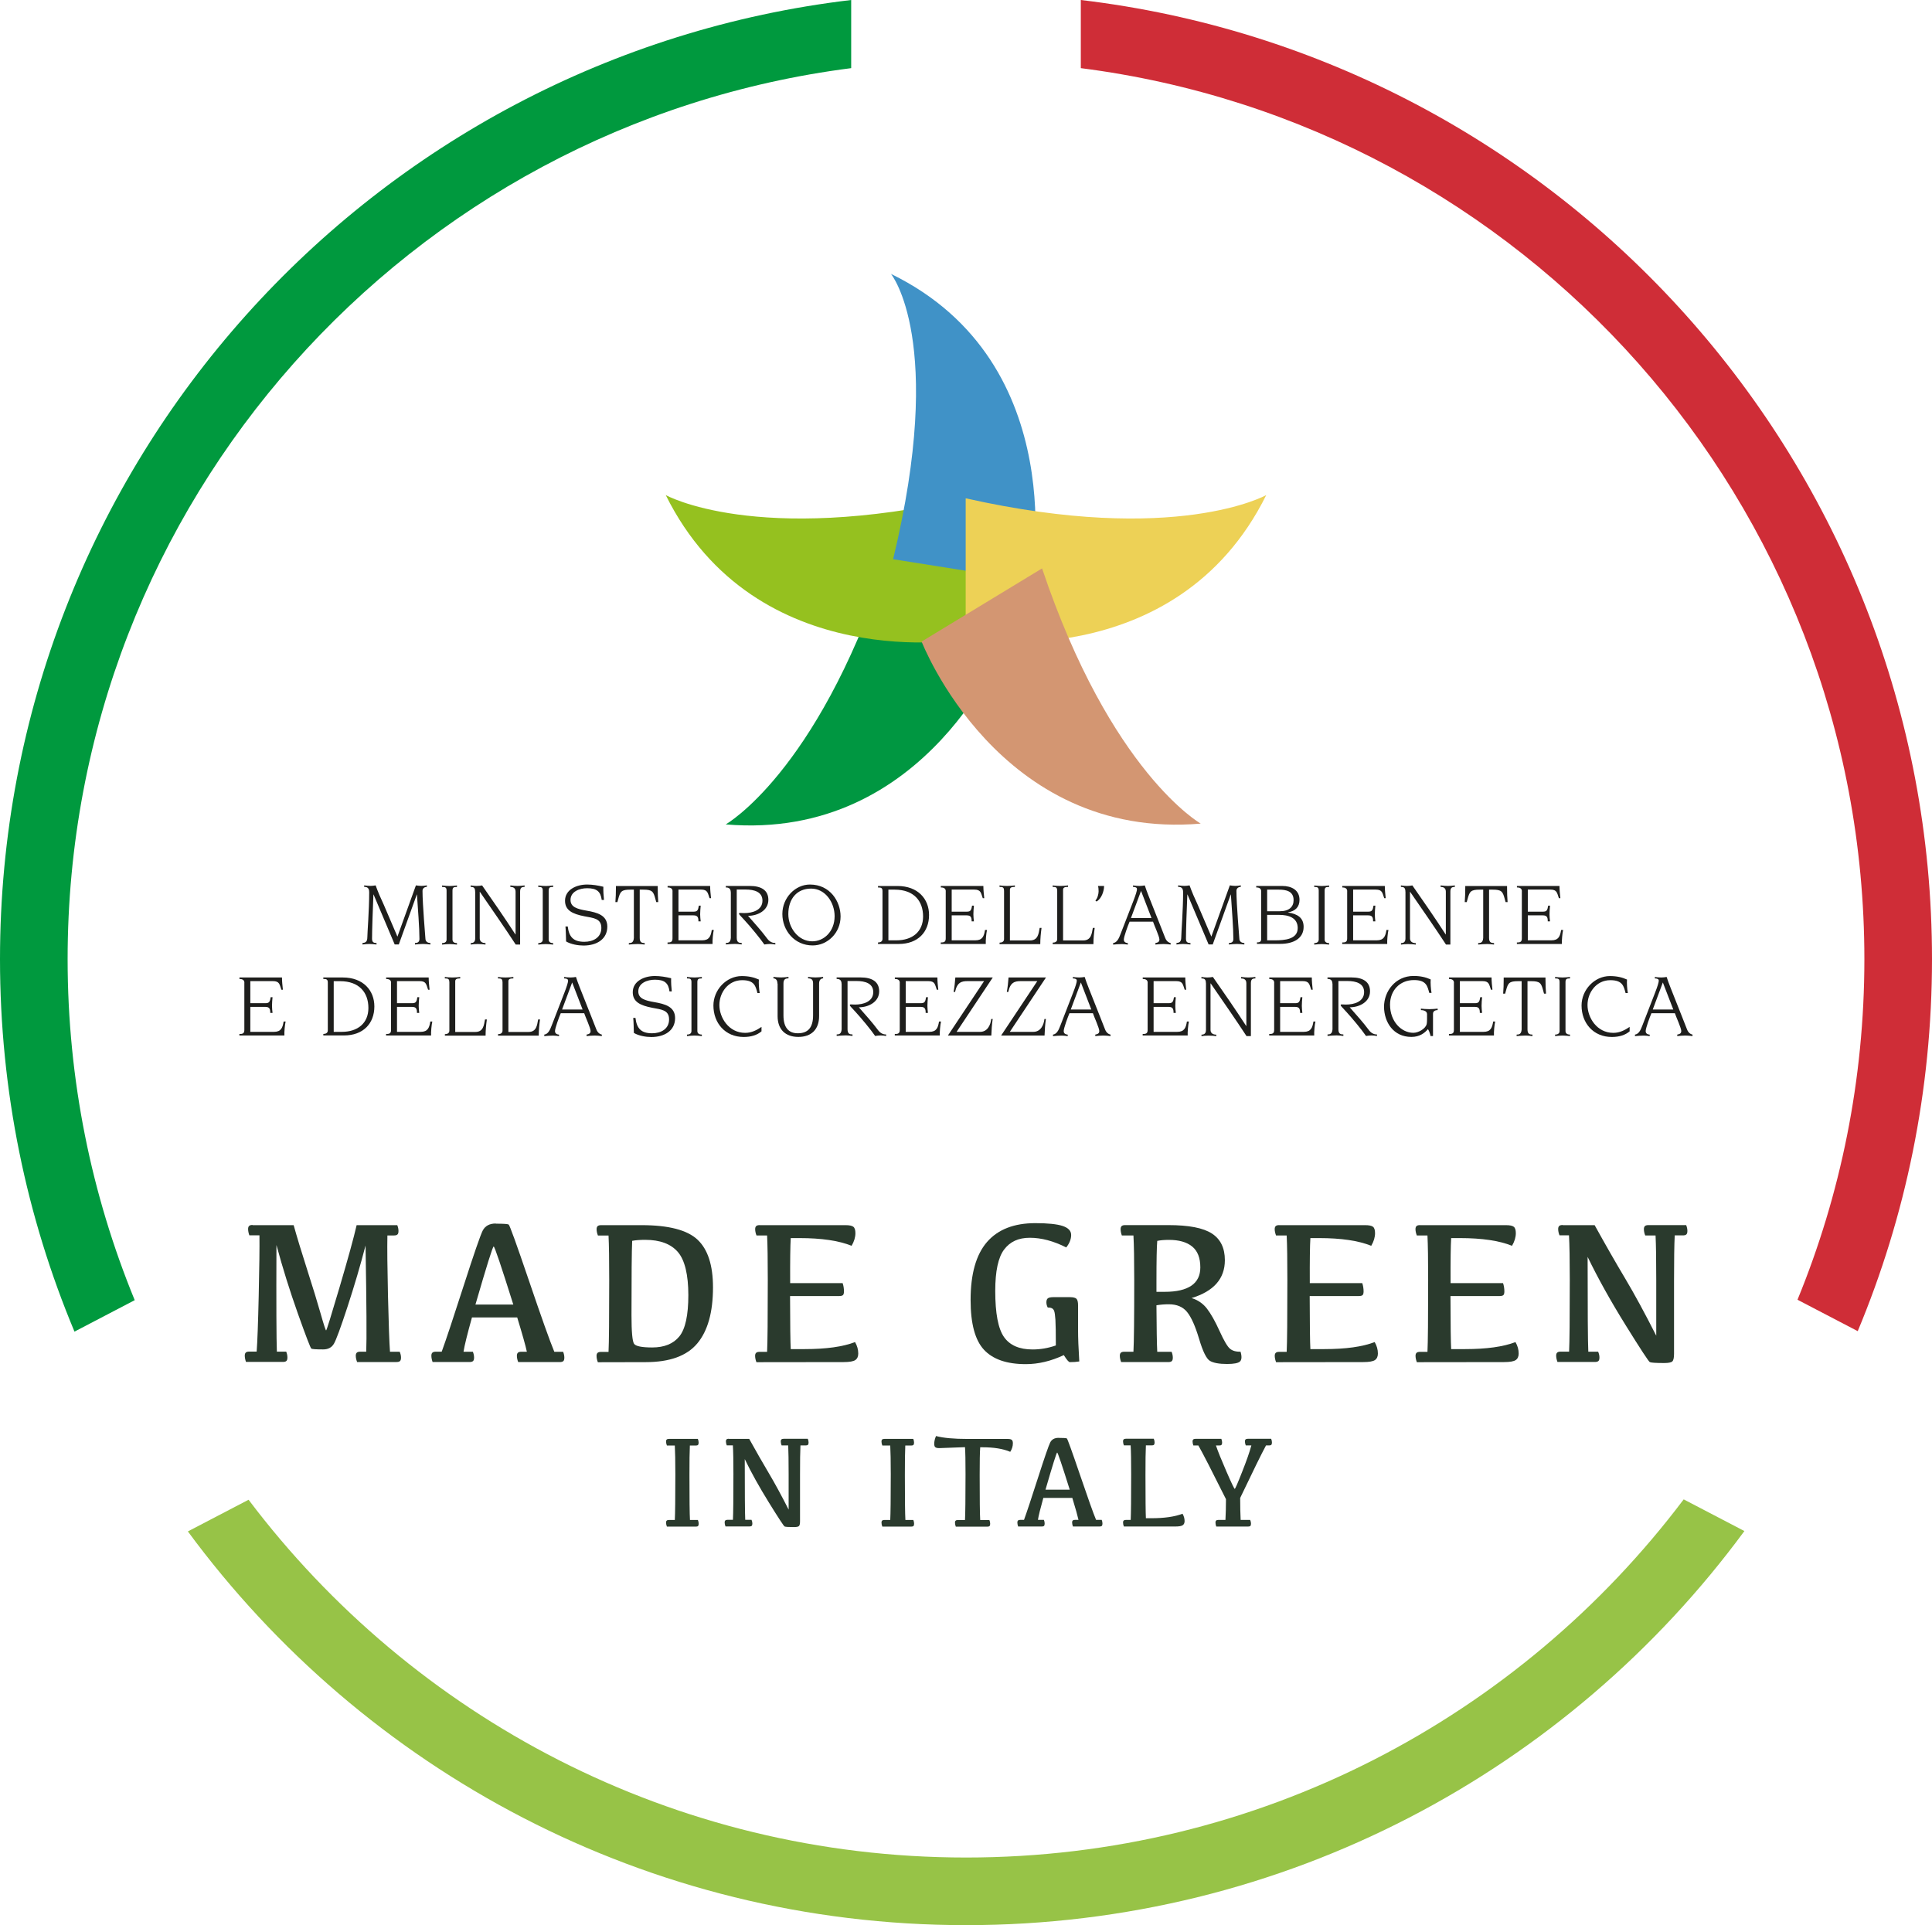 <?xml version="1.0" encoding="UTF-8"?>
<svg xmlns="http://www.w3.org/2000/svg" width="366" height="364.71" viewBox="0 0 366 364.71">
  <defs>
    <style>
      .cls-1 {
        fill: #1e1e1c;
      }

      .cls-1, .cls-2, .cls-3, .cls-4, .cls-5, .cls-6, .cls-7, .cls-8, .cls-9, .cls-10 {
        stroke-width: 0px;
      }

      .cls-2 {
        fill: #cf2d37;
      }

      .cls-11 {
        mix-blend-mode: multiply;
      }

      .cls-3 {
        fill: #95c11f;
      }

      .cls-4 {
        fill: #2a3a2d;
      }

      .cls-5 {
        fill: #00993e;
      }

      .cls-6 {
        fill: #97c347;
      }

      .cls-7 {
        fill: #d39672;
      }

      .cls-12 {
        isolation: isolate;
      }

      .cls-8 {
        fill: #edd156;
      }

      .cls-9 {
        fill: #009741;
      }

      .cls-10 {
        fill: #4092c7;
      }
    </style>
  </defs>
  <g class="cls-12">
    <g id="Livello_1" data-name="Livello 1">
      <g>
        <g class="cls-11">
          <g>
            <path class="cls-4" d="M47.82,232.1h7.81c.61,2.2,1.46,5,2.55,8.4,1.09,3.4,1.94,6.17,2.55,8.32.61,2.15.96,3.22,1.05,3.22s.94-2.73,2.55-8.19c1.61-5.46,2.69-9.38,3.23-11.75h7.7c.15.38.23.75.23,1.1,0,.32-.06.54-.19.66-.13.13-.35.19-.66.19h-1.25c-.05,2.33-.01,6.15.11,11.44.13,5.3.25,8.83.38,10.59h1.84c.16.38.25.75.25,1.1,0,.32-.06.54-.19.66-.13.13-.35.19-.68.19h-7.45c-.16-.43-.25-.83-.25-1.2,0-.27.07-.46.2-.58.13-.12.35-.18.66-.18h1.12c.1-2.2.06-8.91-.13-20.11-.99,3.8-2.13,7.67-3.42,11.61-1.29,3.94-2.15,6.27-2.57,6.99-.42.72-1.1,1.08-2.03,1.08-1.34,0-2.09-.05-2.25-.15-.16-.1-1.01-2.32-2.55-6.64-1.54-4.33-2.89-8.66-4.06-12.99-.04,11.27-.01,18,.08,20.2h1.77c.15.38.23.75.23,1.1,0,.32-.06.54-.19.66-.13.13-.35.19-.66.19h-7c-.15-.43-.23-.83-.23-1.2,0-.27.07-.46.2-.58.13-.12.35-.18.66-.18h1.39c.14-1.76.27-5.29.39-10.59.12-5.3.17-9.11.14-11.44h-1.92c-.15-.43-.23-.83-.23-1.2,0-.27.07-.46.2-.58.13-.12.35-.18.66-.18Z"></path>
            <path class="cls-4" d="M93.93,231.82c1.43,0,2.24.05,2.43.16.19.11,1.47,3.65,3.84,10.62,2.37,6.98,3.97,11.47,4.81,13.49h1.67c.15.38.23.75.23,1.1,0,.32-.06.54-.19.66s-.35.19-.66.19h-7.89c-.17-.43-.25-.83-.25-1.2,0-.27.07-.46.2-.58.13-.12.35-.18.66-.18h1.03c-.24-1.13-.85-3.29-1.83-6.5h-8.57c-.89,3.18-1.42,5.35-1.6,6.5h1.77c.15.38.23.75.23,1.1,0,.32-.06.54-.19.66-.13.13-.35.19-.67.19h-7c-.15-.43-.23-.83-.23-1.2,0-.27.07-.46.2-.58.13-.12.35-.18.66-.18h1.1c.84-2.31,2.22-6.47,4.16-12.5,1.94-6.03,3.14-9.49,3.59-10.41.46-.91,1.29-1.37,2.49-1.37ZM90.07,247.14h7.17c-2.31-7.34-3.54-11-3.72-11s-1.32,3.67-3.45,11Z"></path>
            <path class="cls-4" d="M113.87,232.1h7.68c5.11,0,8.64.92,10.59,2.75,1.95,1.83,2.93,4.84,2.93,9.04,0,4.7-.99,8.24-2.97,10.61-1.98,2.37-5.24,3.55-9.79,3.55l-9.05.02c-.17-.43-.25-.84-.25-1.22,0-.25.07-.44.2-.56.13-.12.35-.18.66-.18h1.41c.09-1.77.13-6.3.13-13.57,0-3.89-.04-6.71-.13-8.48h-2.01c-.17-.43-.25-.83-.25-1.2,0-.27.07-.46.2-.58.13-.12.35-.18.66-.18ZM122.23,234.88c-.96,0-1.79.06-2.47.19-.09,1.91-.13,6.61-.13,14.1,0,3.14.17,4.95.49,5.41s1.48.69,3.44.69c2.29,0,4.01-.7,5.14-2.1,1.13-1.4,1.7-4.01,1.7-7.82s-.66-6.64-1.99-8.17c-1.32-1.53-3.39-2.3-6.19-2.3Z"></path>
            <path class="cls-4" d="M143.9,232.1h16.27c.72,0,1.22.1,1.48.3.27.2.4.61.4,1.22,0,.77-.24,1.57-.72,2.39-2.4-.97-5.69-1.46-9.88-1.46h-1.65c-.09,1.43-.13,4.28-.11,8.53h9.94c.17.49.25,1.01.25,1.56,0,.35-.06.59-.19.71-.13.12-.37.18-.74.18h-9.28c.01,5.47.06,8.83.13,10.05h2.66c4.04,0,7.22-.44,9.52-1.33.41.7.61,1.42.61,2.17,0,.56-.18.97-.55,1.23s-1.12.39-2.24.39l-16.5.02c-.17-.43-.25-.84-.25-1.22,0-.25.07-.44.2-.56.13-.12.35-.18.66-.18h1.41c.09-1.77.13-6.3.13-13.57,0-3.89-.04-6.71-.13-8.48h-2.01c-.17-.43-.25-.83-.25-1.2,0-.27.07-.46.2-.58.13-.12.35-.18.66-.18Z"></path>
            <path class="cls-4" d="M200.02,254.89c0-2.39-.03-4.02-.08-4.87-.06-.86-.14-1.41-.24-1.67-.1-.26-.25-.43-.46-.52-.2-.09-.45-.13-.76-.13-.17-.33-.25-.65-.25-.97,0-.38.09-.64.29-.78.19-.14.54-.21,1.04-.21h3.12c.63,0,1.05.11,1.25.31.2.21.3.63.3,1.26v4.68c0,1.42.07,3.4.23,5.93-.52.09-1.12.13-1.79.13-.21,0-.58-.44-1.14-1.33-2.43,1.14-4.83,1.71-7.2,1.71-3.6,0-6.24-.91-7.93-2.73-1.69-1.82-2.53-4.96-2.53-9.42,0-4.94,1.04-8.6,3.11-10.99,2.07-2.38,5.12-3.57,9.15-3.57,2.37,0,4.1.18,5.17.53,1.08.36,1.62.93,1.62,1.71s-.31,1.58-.93,2.36c-2.42-1.22-4.72-1.83-6.9-1.83s-3.75.75-4.87,2.23c-1.12,1.49-1.68,4.1-1.68,7.84,0,4.23.55,7.14,1.65,8.72,1.1,1.58,2.91,2.37,5.42,2.37,1.48,0,2.95-.25,4.41-.76Z"></path>
            <path class="cls-4" d="M219.23,256.09h2.72c.15.38.23.75.23,1.1,0,.32-.06.54-.19.66-.13.13-.35.19-.67.19h-8.93c-.16-.43-.25-.83-.25-1.2,0-.27.07-.46.2-.58.13-.12.35-.18.65-.18h1.73c.1-1.76.15-6.28.15-13.55,0-3.89-.05-6.71-.15-8.48h-2.2c-.15-.43-.23-.83-.23-1.2,0-.27.07-.46.2-.58.13-.12.35-.18.66-.18h8.19c3.86,0,6.61.53,8.25,1.6,1.63,1.06,2.45,2.74,2.45,5.04,0,3.51-2.1,5.9-6.31,7.18,1.2.37,2.18,1.04,2.93,2.02.75.98,1.54,2.38,2.37,4.21.83,1.83,1.48,2.94,1.96,3.35.47.41,1.15.61,2.02.58.27.91.23,1.53-.1,1.85-.33.32-1.15.48-2.45.48-1.51,0-2.59-.2-3.25-.59-.66-.39-1.35-1.79-2.06-4.19-.72-2.4-1.47-4.09-2.27-5.07-.8-.98-1.95-1.46-3.46-1.46-.79,0-1.57.06-2.34.19.03,4.37.07,7.3.15,8.78ZM219.08,244.73h1.6c2.2,0,3.87-.39,5.01-1.16,1.13-.77,1.7-1.93,1.7-3.46,0-1.8-.51-3.12-1.54-3.96-1.03-.84-2.5-1.26-4.41-1.26-.87,0-1.61.06-2.21.19-.1,1.09-.15,3.66-.15,7.7v1.96Z"></path>
            <path class="cls-4" d="M242.34,232.1h16.27c.72,0,1.22.1,1.48.3.27.2.4.61.4,1.22,0,.77-.24,1.57-.72,2.39-2.4-.97-5.69-1.46-9.88-1.46h-1.65c-.09,1.43-.13,4.28-.11,8.53h9.94c.16.49.25,1.01.25,1.56,0,.35-.06.59-.19.71-.13.12-.37.18-.74.18h-9.28c.01,5.47.06,8.83.13,10.05h2.66c4.04,0,7.22-.44,9.52-1.33.41.7.61,1.42.61,2.17,0,.56-.18.97-.55,1.23-.37.26-1.12.39-2.24.39l-16.5.02c-.16-.43-.25-.84-.25-1.22,0-.25.07-.44.2-.56.13-.12.35-.18.65-.18h1.41c.09-1.77.13-6.3.13-13.57,0-3.89-.04-6.71-.13-8.48h-2.02c-.16-.43-.25-.83-.25-1.2,0-.27.07-.46.2-.58.13-.12.35-.18.65-.18Z"></path>
            <path class="cls-4" d="M269.01,232.1h16.27c.72,0,1.22.1,1.48.3.27.2.4.61.4,1.22,0,.77-.24,1.57-.72,2.39-2.4-.97-5.69-1.46-9.88-1.46h-1.65c-.09,1.43-.13,4.28-.11,8.53h9.94c.16.49.25,1.01.25,1.56,0,.35-.06.59-.19.71-.13.12-.37.18-.74.18h-9.28c.01,5.47.06,8.83.13,10.05h2.66c4.04,0,7.22-.44,9.52-1.33.41.7.61,1.42.61,2.17,0,.56-.18.97-.55,1.23-.37.26-1.12.39-2.24.39l-16.5.02c-.16-.43-.25-.84-.25-1.22,0-.25.07-.44.2-.56.13-.12.35-.18.65-.18h1.41c.09-1.77.13-6.3.13-13.57,0-3.89-.04-6.71-.13-8.48h-2.02c-.16-.43-.25-.83-.25-1.2,0-.27.07-.46.2-.58.13-.12.35-.18.65-.18Z"></path>
            <path class="cls-4" d="M296.05,232.1h6.04c2.04,3.69,3.96,7.05,5.77,10.08,1.81,3.04,3.77,6.66,5.9,10.86v-10.51c0-3.89-.04-6.71-.13-8.48h-1.96c-.17-.43-.25-.83-.25-1.2,0-.27.07-.46.2-.58.13-.12.35-.18.66-.18h7.15c.15.38.23.75.23,1.1,0,.32-.06.54-.19.66-.13.13-.35.19-.67.19h-1.54c-.09,1.76-.13,4.66-.13,8.71v13.74c0,.75-.11,1.22-.33,1.43-.22.2-.74.3-1.55.3-1.57,0-2.47-.06-2.71-.18-.23-.12-1.77-2.47-4.62-7.06-2.85-4.59-5.23-8.88-7.16-12.87,0,10.21.04,16.2.13,17.96h1.86c.17.38.25.75.25,1.1,0,.32-.06.54-.19.66-.13.13-.36.19-.69.19h-7.07c-.16-.43-.25-.83-.25-1.2,0-.27.07-.46.2-.58.13-.12.35-.18.65-.18h1.6c.09-1.76.13-6.28.13-13.55,0-3.89-.05-6.71-.15-8.48h-1.8c-.17-.43-.25-.83-.25-1.2,0-.27.07-.46.2-.58.13-.12.35-.18.66-.18Z"></path>
            <path class="cls-4" d="M126.71,272.59h5.49c.1.24.15.48.15.71,0,.2-.04.34-.12.43-.08.08-.22.12-.43.12h-1.11c-.06,1.13-.08,2.98-.08,5.57,0,4.56.03,7.4.1,8.53h1.5c.1.24.15.48.15.71,0,.2-.04.34-.12.43s-.22.12-.43.12h-5.47c-.11-.28-.16-.53-.16-.77,0-.17.04-.29.13-.37.08-.08.22-.12.42-.12h1.11c.06-1.13.1-4.02.1-8.67,0-2.49-.04-4.3-.1-5.43h-1.5c-.11-.28-.16-.53-.16-.77,0-.17.04-.29.13-.37.08-.08.22-.12.42-.12Z"></path>
            <path class="cls-4" d="M138.06,272.59h3.87c1.31,2.36,2.54,4.51,3.69,6.45,1.16,1.94,2.41,4.26,3.78,6.95v-6.73c0-2.49-.03-4.3-.08-5.43h-1.25c-.11-.28-.16-.53-.16-.77,0-.17.04-.29.13-.37.08-.08.22-.12.42-.12h4.57c.1.24.15.48.15.71,0,.2-.04.34-.12.43-.08.08-.22.12-.43.12h-.99c-.06,1.13-.08,2.98-.08,5.57v8.8c0,.48-.07.78-.21.91-.14.13-.47.19-.99.19-1.01,0-1.58-.04-1.73-.12-.15-.08-1.14-1.58-2.96-4.52-1.82-2.94-3.35-5.68-4.58-8.24,0,6.54.03,10.37.09,11.5h1.19c.11.24.16.48.16.71,0,.2-.04.34-.12.43-.08.08-.23.12-.44.12h-4.53c-.11-.28-.16-.53-.16-.77,0-.17.04-.29.13-.37.08-.08.23-.12.42-.12h1.02c.06-1.13.09-4.02.09-8.67,0-2.49-.03-4.3-.1-5.43h-1.16c-.11-.28-.16-.53-.16-.77,0-.17.04-.29.13-.37.09-.08.23-.12.42-.12Z"></path>
            <path class="cls-4" d="M167.52,272.59h5.49c.1.24.15.48.15.71,0,.2-.04.34-.12.43-.08.08-.22.12-.43.12h-1.11c-.06,1.13-.08,2.98-.08,5.57,0,4.56.03,7.4.1,8.53h1.5c.1.24.15.48.15.71,0,.2-.04.34-.12.43-.08.08-.22.12-.43.12h-5.47c-.11-.28-.16-.53-.16-.77,0-.17.04-.29.13-.37.08-.08.23-.12.42-.12h1.11c.06-1.13.1-4.02.1-8.67,0-2.49-.04-4.3-.1-5.43h-1.5c-.11-.28-.16-.53-.16-.77,0-.17.04-.29.13-.37.08-.08.23-.12.42-.12Z"></path>
            <path class="cls-4" d="M182.81,287.94c.06-1.13.1-4.02.1-8.67,0-2.49-.03-4.19-.1-5.11-2.88.12-4.51.18-4.88.18s-.6-.06-.74-.17c-.14-.11-.21-.33-.21-.64,0-.45.11-.95.34-1.48,1.38.37,3.38.55,6,.55h7.6c.36,0,.61.06.75.18.14.12.21.33.21.64,0,.57-.17,1.11-.5,1.62-1.35-.58-3.11-.86-5.28-.86h-.41c-.07.92-.1,2.67-.1,5.25,0,4.56.03,7.4.1,8.53h1.74c.1.24.15.48.15.71,0,.2-.04.34-.12.43-.08.08-.22.12-.43.12h-5.96c-.11-.28-.16-.53-.16-.77,0-.17.04-.29.13-.37.08-.08.23-.12.42-.12h1.35Z"></path>
            <path class="cls-4" d="M200.54,272.4c.92,0,1.44.04,1.56.1.12.07.94,2.34,2.46,6.8,1.52,4.46,2.54,7.34,3.08,8.63h1.07c.1.24.14.48.14.71,0,.2-.04.34-.12.43-.08.08-.22.12-.42.12h-5.05c-.1-.28-.16-.53-.16-.77,0-.17.04-.29.13-.37.08-.08.22-.12.42-.12h.66c-.16-.72-.54-2.11-1.17-4.16h-5.49c-.57,2.04-.91,3.42-1.02,4.16h1.13c.1.24.14.48.14.71,0,.2-.04.34-.12.43-.08.08-.22.12-.43.12h-4.47c-.1-.28-.15-.53-.15-.77,0-.17.04-.29.13-.37.08-.08.22-.12.42-.12h.71c.54-1.48,1.42-4.14,2.66-8,1.24-3.86,2.01-6.08,2.3-6.66.29-.58.82-.88,1.59-.88ZM198.07,282.21h4.58c-1.47-4.7-2.27-7.04-2.38-7.04s-.85,2.35-2.21,7.04Z"></path>
            <path class="cls-4" d="M217.07,287.62h1.04c2.46,0,4.43-.28,5.91-.85.26.45.39.91.39,1.39,0,.36-.12.62-.35.78-.23.17-.71.25-1.44.25h-9.71c-.11-.26-.16-.52-.16-.77,0-.16.04-.28.13-.36.09-.08.23-.12.42-.12h.9c.06-1.13.09-4.03.09-8.69,0-2.49-.03-4.3-.1-5.43h-1.28c-.11-.28-.16-.53-.16-.77,0-.17.04-.29.13-.37.09-.08.23-.12.42-.12h5.27c.11.24.16.48.16.71,0,.2-.04.34-.12.43s-.22.12-.44.12h-1.09c-.06,1.13-.08,2.98-.08,5.57,0,4.56.03,7.29.08,8.21Z"></path>
            <path class="cls-4" d="M239.83,273.84c-.83,1.53-2.46,4.85-4.89,9.94,0,1.65.03,3.03.09,4.16h1.8c.11.24.16.48.16.71,0,.2-.04.34-.12.43-.08.08-.23.12-.44.12h-6.02c-.1-.28-.15-.53-.15-.77,0-.17.04-.29.13-.37.08-.08.22-.12.42-.12h1.34c.06-1.13.1-2.44.1-3.93-2.67-5.35-4.41-8.74-5.23-10.17h-.95c-.1-.28-.15-.53-.15-.77,0-.17.04-.29.13-.37.09-.08.23-.12.42-.12h4.9c.1.24.15.48.15.71,0,.2-.04.34-.12.43-.08.08-.22.12-.43.12h-.62c.36,1.07,1.02,2.71,1.98,4.91.96,2.21,1.49,3.31,1.58,3.31s.56-1.07,1.4-3.22c.85-2.14,1.43-3.81,1.75-5.01h-1.06c-.11-.28-.16-.53-.16-.77,0-.17.04-.29.13-.37.09-.08.23-.12.42-.12h4.42c.1.24.15.48.15.71,0,.2-.04.34-.12.43-.08.08-.22.12-.43.12h-.56Z"></path>
          </g>
        </g>
        <g>
          <path class="cls-6" d="M183,351.9c-55.54,0-104.85-26.62-135.91-67.78l-11.5,6c33.32,45.23,86.92,74.59,147.41,74.59s114.15-29.39,147.46-74.66l-11.5-6c-31.06,41.2-80.39,67.85-135.97,67.85Z"></path>
          <g>
            <path class="cls-5" d="M161.25,12.91V0C70.44,10.75,0,88,0,181.71c0,25.01,5.02,48.85,14.11,70.56l11.41-5.96c-8.18-19.92-12.71-41.74-12.71-64.61C12.81,95.09,77.53,23.59,161.25,12.91Z"></path>
            <path class="cls-2" d="M204.75,0v12.91c83.72,10.68,148.44,82.17,148.44,168.8,0,22.84-4.51,44.62-12.67,64.52l11.41,5.95c9.06-21.69,14.07-45.5,14.07-70.48C366,88,295.56,10.75,204.75,0Z"></path>
          </g>
        </g>
      </g>
      <g>
        <g>
          <path class="cls-9" d="M167.54,107.82l22.82,13.87s-14.55,37.74-52.88,34.49c0,0,17.04-9.64,30.06-48.35Z"></path>
          <path class="cls-3" d="M183.06,94.4v26.7s-39.83,7.15-56.94-27.31c0,0,17.08,9.57,56.94.61Z"></path>
          <path class="cls-10" d="M169.19,105.94l26.15,4.15s8.15-41.28-26.55-58.2c0,0,10.4,12.68.4,54.05"></path>
          <path class="cls-8" d="M182.94,94.4v26.7s39.83,7.15,56.94-27.31c0,0-17.08,9.57-56.94.61Z"></path>
          <path class="cls-7" d="M197.41,107.68l-22.82,13.86s14.54,37.75,52.88,34.49c0,0-17.04-9.64-30.06-48.35Z"></path>
        </g>
        <g>
          <path class="cls-1" d="M68.65,178.66c.45-.07.94-.1.94-1.11,0-.85.35-5.1.35-8.53,0-.9-.5-1.01-.95-1.01v-.28c.42.05.81.1,1.23.1.31,0,.62-.05.94-.1.43,1.21.95,2.41,1.53,3.64l2.6,6.07,3.5-9.71c.35.05.71.1,1.06.1s.69-.05,1.02-.1v.28c-.42,0-.83.26-.83.76,0,2.62.55,8.8.55,9.03,0,.64.52.85.95.85v.28c-.47-.05-.92-.1-1.39-.1-.52,0-1.02.05-1.54.1v-.28c.33,0,.85-.07.85-.75,0-2.22-.29-5.58-.47-8.44h-.03l-3.41,9.46h-.78l-4-9.46h-.03c-.12,2.77-.26,6.81-.26,8.34,0,.62.21.85.85.85v.28c-.47-.05-.92-.1-1.39-.1-.42,0-.85.05-1.27.1v-.28Z"></path>
          <path class="cls-1" d="M85.72,177.99c0,.49.38.68.85.68v.28c-.48-.05-1.01-.1-1.4-.1s-.94.05-1.42.1v-.28c.47,0,.85-.19.85-.68v-9.27c0-.66-.31-.69-.85-.69v-.28c.5.05.95.1,1.42.1s.9-.05,1.4-.1v.28c-.54,0-.85.03-.85.69v9.27Z"></path>
          <path class="cls-1" d="M90.01,168.92c0-.76-.31-.9-.85-.9v-.28c.35.05.73.1,1.11.1.42,0,.78-.05,1.06-.1,2.13,3.05,4.26,6.12,6.31,9.29h.03v-8.11c0-.76-.55-.9-.99-.9v-.28c.45.05.9.1,1.37.1s.92-.05,1.33-.1v.28c-.54,0-.85.14-.85.9v10.02h-.83c-2.15-3.28-4.52-6.69-6.79-9.98h-.03v8.8c0,.59.43.9,1.09.9v.28c-.36-.05-.9-.1-1.47-.1-.52,0-1.01.05-1.33.1v-.28c.47,0,.85-.19.85-.88v-8.86Z"></path>
          <path class="cls-1" d="M103.94,177.99c0,.49.38.68.85.68v.28c-.48-.05-1.01-.1-1.4-.1s-.94.05-1.42.1v-.28c.47,0,.85-.19.85-.68v-9.27c0-.66-.31-.69-.85-.69v-.28c.5.05.95.1,1.42.1s.9-.05,1.4-.1v.28c-.54,0-.85.03-.85.69v9.27Z"></path>
          <path class="cls-1" d="M107.55,175.49c.24,2.01,1.07,2.93,3.15,2.93,1.66,0,3.22-.8,3.22-2.63s-1.54-1.87-3.19-2.2c-2.34-.45-3.69-1.16-3.69-2.95,0-2.11,2.18-3.07,4.18-3.07,1.02,0,2.04.17,3.08.42-.02.85.03,1.68.12,2.5h-.43c-.21-1.61-.95-2.22-2.77-2.22-1.42,0-3.14.62-3.14,2.22,0,1.35,1.25,1.72,3.05,2.03,2.03.35,3.92.87,3.92,3.02,0,2.34-1.94,3.59-4.52,3.59-1.01,0-2.39-.24-3.29-.78-.02-.68-.05-2.2-.12-2.84h.43Z"></path>
          <path class="cls-1" d="M119.14,178.66c.43,0,.88-.07.94-.97v-9.15h-.66c-1.68,0-1.92.33-2.3,1.77l-.16.59h-.38c.07-.8.1-1.82.1-2.67v-.38h7.92v.38c0,.85.03,1.87.1,2.67h-.38l-.16-.59c-.38-1.44-.62-1.77-2.29-1.77h-.68v9.15c0,.87.43.97.94.97v.28c-.43-.05-.88-.1-1.28-.1-.54,0-1.13.05-1.72.1v-.28Z"></path>
          <path class="cls-1" d="M127.41,168.85c0-.62-.52-.73-.94-.73v-.28h8.06c0,.76.09,1.54.17,2.32h-.28c-.36-.99-.33-1.63-1.61-1.63h-4.28v4.18h2.89c.73,0,.83-.33.97-1.14h.35c-.05.55-.1,1.09-.1,1.65,0,.45.05.88.1,1.33h-.43c0-.78-.16-1.14-.94-1.14h-2.84v4.73h4.47c1.35,0,1.65-.76,1.84-1.96h.38c-.14.57-.28,2.06-.23,2.65h-8.53v-.28c.57,0,.94-.07.94-.76v-8.94Z"></path>
          <path class="cls-1" d="M138.44,169.06c0-.83-.52-.94-.94-.94v-.28h4.54c2.11,0,3.52.76,3.52,2.63,0,2.01-2.01,3.03-3.85,3.03,1.25,1.42,2.51,2.81,3.66,4.35.48.64,1.06.8,1.51.8v.28c-.33-.05-.66-.1-1.02-.1s-.73.05-1.06.1c-.76-1.11-2.6-3.36-3.81-4.66-.78-.83-.99-1.06-.99-1.16,0-.09.05-.16.16-.16.19,0,.48.03.85.03,1.53,0,3.43-.54,3.43-2.36,0-1.65-1.53-2.1-3.15-2.1h-1.72v9.15c0,.87.43.97.94.97v.28c-.43-.05-.88-.1-1.28-.1-.54,0-1.13.05-1.72.1v-.28c.43,0,.88-.07.94-.97v-8.63Z"></path>
          <path class="cls-1" d="M153.43,167.57c3.85,0,5.81,3.24,5.81,6.05,0,3.12-2.48,5.49-5.29,5.49-3.47,0-5.74-2.86-5.74-5.96s2.46-5.58,5.22-5.58ZM153.88,178.33c2.2,0,4.23-1.85,4.23-4.77,0-2.6-1.77-5.22-4.45-5.22s-4.32,1.92-4.32,4.84c0,2.57,1.87,5.15,4.54,5.15Z"></path>
          <path class="cls-1" d="M167.18,168.82c0-.66-.31-.69-.85-.69v-.28h3.69c3.88,0,5.98,2.46,5.98,5.49,0,3.22-2.11,5.49-5.74,5.49h-3.93v-.28c.47,0,.85-.19.85-.68v-9.06ZM168.3,178.14h1.53c2.98,0,5.04-1.61,5.04-4.52s-1.72-5.08-5.36-5.08h-1.21v9.6Z"></path>
          <path class="cls-1" d="M179.17,168.85c0-.62-.52-.73-.94-.73v-.28h8.06c0,.76.09,1.54.17,2.32h-.28c-.36-.99-.33-1.63-1.61-1.63h-4.28v4.18h2.89c.73,0,.83-.33.97-1.14h.35c-.05.55-.1,1.09-.1,1.65,0,.45.05.88.1,1.33h-.43c0-.78-.16-1.14-.94-1.14h-2.84v4.73h4.47c1.35,0,1.65-.76,1.84-1.96h.38c-.14.57-.28,2.06-.23,2.65h-8.53v-.28c.57,0,.94-.07.94-.76v-8.94Z"></path>
          <path class="cls-1" d="M190.2,168.71c0-.66-.31-.69-.85-.69v-.28c.81.1.33.05,1.42.1.64,0,1.14-.05,1.49-.1v.28c-.45,0-.94.03-.94.54v9.6h3.8c1.54,0,1.63-1.28,1.84-2.37h.35c-.14,1.02-.24,2.04-.24,3.07h-7.71v-.28c.47,0,.85-.19.85-.68v-9.19Z"></path>
          <path class="cls-1" d="M200.27,168.71c0-.66-.31-.69-.85-.69v-.28c.81.1.33.05,1.42.1.64,0,1.14-.05,1.49-.1v.28c-.45,0-.94.03-.94.54v9.6h3.8c1.54,0,1.63-1.28,1.84-2.37h.35c-.14,1.02-.24,2.04-.24,3.07h-7.71v-.28c.47,0,.85-.19.85-.68v-9.19Z"></path>
          <path class="cls-1" d="M207.51,170.6c.42-.42.61-1.28.61-1.75,0-.36-.03-.75-.12-1.01h1.16c0,.97-.49,2.43-1.44,2.95l-.21-.19Z"></path>
          <path class="cls-1" d="M210.88,178.66c.68-.09,1.06-.78,1.42-1.77l2.41-6.22c.45-1.16.68-1.92.68-2.22,0-.31-.28-.43-.75-.43v-.28c.35.05.71.1,1.21.1.36,0,.73-.05,1.02-.1.16.5.47,1.37.73,2.01l2.06,5.2,1.07,2.72c.29.76.81.94,1.04.99v.28c-.45-.05-.9-.1-1.35-.1-.52,0-1.02.05-1.54.1v-.28c.43-.09.76-.19.76-.69,0-.54-1.04-2.81-1.21-3.36h-4.44c-.33.76-1.09,2.84-1.09,3.38s.43.64.76.68v.28c-.36-.05-.75-.1-1.11-.1-.55,0-1.13.05-1.68.1v-.28ZM218.14,173.91l-1.98-5.13-1.91,5.13h3.88Z"></path>
          <path class="cls-1" d="M222.84,178.66c.45-.07.94-.1.94-1.11,0-.85.35-5.1.35-8.53,0-.9-.5-1.01-.95-1.01v-.28c.42.05.81.1,1.23.1.31,0,.62-.05.94-.1.43,1.21.95,2.41,1.53,3.64l2.6,6.07,3.5-9.71c.35.05.71.1,1.06.1s.69-.05,1.02-.1v.28c-.42,0-.83.26-.83.76,0,2.62.55,8.8.55,9.03,0,.64.52.85.95.85v.28c-.47-.05-.92-.1-1.39-.1-.52,0-1.02.05-1.54.1v-.28c.33,0,.85-.07.85-.75,0-2.22-.29-5.58-.47-8.44h-.03l-3.41,9.46h-.78l-4-9.46h-.03c-.12,2.77-.26,6.81-.26,8.34,0,.62.21.85.85.85v.28c-.47-.05-.92-.1-1.39-.1-.42,0-.85.05-1.26.1v-.28Z"></path>
          <path class="cls-1" d="M238.92,168.85c0-.62-.52-.73-.94-.73v-.28h4.92c1.82,0,3.28.81,3.28,2.63,0,1.32-.75,2.13-2.17,2.37v.03c1.77.26,2.95.99,2.95,2.72,0,2.22-1.96,3.22-4.4,3.22h-4.44v-.28c.4,0,.8-.03.8-.64v-9.06ZM240.05,172.63h2.39c1.79,0,2.62-.85,2.62-2.1,0-1.72-1.42-1.99-2.79-1.99h-2.22v4.09ZM241.56,178.14c1.72,0,4.28-.16,4.28-2.32,0-1.99-1.77-2.5-3.52-2.5h-2.27v4.82h1.51Z"></path>
          <path class="cls-1" d="M250.94,177.99c0,.49.38.68.85.68v.28c-.48-.05-1.01-.1-1.4-.1s-.94.05-1.42.1v-.28c.47,0,.85-.19.85-.68v-9.27c0-.66-.31-.69-.85-.69v-.28c.5.05.95.1,1.42.1s.9-.05,1.4-.1v.28c-.54,0-.85.03-.85.69v9.27Z"></path>
          <path class="cls-1" d="M255.22,168.85c0-.62-.52-.73-.94-.73v-.28h8.06c0,.76.09,1.54.17,2.32h-.28c-.36-.99-.33-1.63-1.61-1.63h-4.28v4.18h2.89c.73,0,.83-.33.97-1.14h.35c-.05.55-.1,1.09-.1,1.65,0,.45.05.88.1,1.33h-.43c0-.78-.16-1.14-.94-1.14h-2.84v4.73h4.47c1.35,0,1.65-.76,1.84-1.96h.38c-.14.57-.28,2.06-.23,2.65h-8.53v-.28c.57,0,.94-.07.94-.76v-8.94Z"></path>
          <path class="cls-1" d="M266.24,168.92c0-.76-.31-.9-.85-.9v-.28c.35.05.73.1,1.11.1.42,0,.78-.05,1.06-.1,2.13,3.05,4.26,6.12,6.31,9.29h.03v-8.11c0-.76-.55-.9-.99-.9v-.28c.45.05.9.1,1.37.1s.92-.05,1.33-.1v.28c-.54,0-.85.14-.85.9v10.02h-.83c-2.15-3.28-4.52-6.69-6.79-9.98h-.03v8.81c0,.59.43.9,1.09.9v.28c-.36-.05-.9-.1-1.47-.1-.52,0-1.01.05-1.33.1v-.28c.47,0,.85-.19.85-.88v-8.86Z"></path>
          <path class="cls-1" d="M280.04,178.66c.43,0,.88-.07.94-.97v-9.15h-.66c-1.68,0-1.92.33-2.3,1.77l-.16.59h-.38c.07-.8.1-1.82.1-2.67v-.38h7.92v.38c0,.85.03,1.87.1,2.67h-.38l-.16-.59c-.38-1.44-.62-1.77-2.29-1.77h-.68v9.15c0,.87.43.97.94.97v.28c-.43-.05-.88-.1-1.28-.1-.54,0-1.13.05-1.72.1v-.28Z"></path>
          <path class="cls-1" d="M288.31,168.85c0-.62-.52-.73-.94-.73v-.28h8.06c0,.76.09,1.54.17,2.32h-.28c-.36-.99-.33-1.63-1.61-1.63h-4.28v4.18h2.89c.73,0,.83-.33.97-1.14h.35c-.05.55-.1,1.09-.1,1.65,0,.45.05.88.1,1.33h-.43c0-.78-.16-1.14-.94-1.14h-2.84v4.73h4.47c1.35,0,1.65-.76,1.84-1.96h.38c-.14.57-.28,2.06-.23,2.65h-8.53v-.28c.57,0,.94-.07.94-.76v-8.94Z"></path>
          <path class="cls-1" d="M46.3,186.19c0-.62-.52-.73-.94-.73v-.28h8.06c0,.76.09,1.54.17,2.32h-.28c-.36-.99-.33-1.63-1.61-1.63h-4.28v4.18h2.89c.73,0,.83-.33.97-1.14h.35c-.05.55-.1,1.09-.1,1.65,0,.45.05.88.1,1.33h-.43c0-.78-.16-1.14-.94-1.14h-2.84v4.73h4.47c1.35,0,1.65-.76,1.84-1.96h.38c-.14.57-.28,2.06-.23,2.65h-8.53v-.28c.57,0,.94-.07.94-.76v-8.94Z"></path>
          <path class="cls-1" d="M62.1,186.15c0-.66-.31-.69-.85-.69v-.28h3.69c3.88,0,5.98,2.46,5.98,5.49,0,3.22-2.11,5.49-5.74,5.49h-3.93v-.28c.47,0,.85-.19.85-.68v-9.06ZM63.22,195.48h1.53c2.98,0,5.04-1.61,5.04-4.52s-1.72-5.08-5.36-5.08h-1.21v9.6Z"></path>
          <path class="cls-1" d="M74.09,186.19c0-.62-.52-.73-.94-.73v-.28h8.06c0,.76.09,1.54.17,2.32h-.28c-.36-.99-.33-1.63-1.61-1.63h-4.28v4.18h2.89c.73,0,.83-.33.97-1.14h.35c-.05.55-.1,1.09-.1,1.65,0,.45.05.88.1,1.33h-.43c0-.78-.16-1.14-.94-1.14h-2.84v4.73h4.47c1.35,0,1.65-.76,1.84-1.96h.38c-.14.57-.28,2.06-.23,2.65h-8.53v-.28c.57,0,.94-.07.94-.76v-8.94Z"></path>
          <path class="cls-1" d="M85.12,186.05c0-.66-.31-.69-.85-.69v-.28c.81.1.33.05,1.42.1.64,0,1.14-.05,1.49-.1v.28c-.45,0-.94.03-.94.54v9.6h3.8c1.54,0,1.63-1.28,1.84-2.37h.35c-.14,1.02-.24,2.05-.24,3.07h-7.71v-.28c.47,0,.85-.19.85-.68v-9.19Z"></path>
          <path class="cls-1" d="M95.19,186.05c0-.66-.31-.69-.85-.69v-.28c.81.1.33.05,1.42.1.64,0,1.14-.05,1.49-.1v.28c-.45,0-.94.03-.94.54v9.6h3.8c1.54,0,1.63-1.28,1.84-2.37h.35c-.14,1.02-.24,2.05-.24,3.07h-7.71v-.28c.47,0,.85-.19.85-.68v-9.19Z"></path>
          <path class="cls-1" d="M103.11,196c.68-.09,1.06-.78,1.42-1.77l2.41-6.22c.45-1.16.68-1.92.68-2.22,0-.31-.28-.43-.74-.43v-.28c.35.05.71.1,1.21.1.36,0,.73-.05,1.02-.1.16.5.47,1.37.73,2.01l2.06,5.2,1.07,2.72c.29.76.81.94,1.04.99v.28c-.45-.05-.9-.1-1.35-.1-.52,0-1.02.05-1.54.1v-.28c.43-.09.76-.19.76-.69,0-.54-1.04-2.81-1.21-3.36h-4.44c-.33.76-1.09,2.84-1.09,3.38s.43.64.76.68v.28c-.36-.05-.75-.1-1.11-.1-.55,0-1.13.05-1.68.1v-.28ZM110.37,191.25l-1.98-5.13-1.91,5.13h3.88Z"></path>
          <path class="cls-1" d="M120.38,192.82c.24,2.01,1.07,2.93,3.15,2.93,1.66,0,3.22-.8,3.22-2.63s-1.54-1.87-3.19-2.2c-2.34-.45-3.69-1.16-3.69-2.95,0-2.11,2.18-3.07,4.18-3.07,1.02,0,2.05.17,3.09.42-.02.85.03,1.68.12,2.5h-.43c-.21-1.61-.95-2.22-2.77-2.22-1.42,0-3.14.62-3.14,2.22,0,1.35,1.25,1.72,3.05,2.03,2.03.35,3.92.87,3.92,3.02,0,2.34-1.94,3.59-4.52,3.59-1.01,0-2.39-.24-3.29-.78-.02-.68-.05-2.2-.12-2.84h.43Z"></path>
          <path class="cls-1" d="M132.11,195.32c0,.49.38.68.85.68v.28c-.49-.05-1.01-.1-1.4-.1s-.94.05-1.42.1v-.28c.47,0,.85-.19.85-.68v-9.27c0-.66-.31-.69-.85-.69v-.28c.5.05.95.1,1.42.1s.9-.05,1.4-.1v.28c-.54,0-.85.03-.85.69v9.27Z"></path>
          <path class="cls-1" d="M144.25,195.39c-.8.68-1.92,1.06-3.36,1.06-3.54,0-5.74-2.67-5.74-5.96,0-2.98,2.46-5.58,5.37-5.58,1.3,0,2.32.24,3.24.66-.05.69.02,1.8.16,2.55h-.43c-.35-1.27-.54-2.43-2.89-2.43-2.67,0-4.32,2.36-4.32,4.71s1.75,5.27,4.89,5.27c1.21,0,2.2-.52,3.09-1.13v.85Z"></path>
          <path class="cls-1" d="M147.28,186.34c0-.73-.38-.99-.76-.99v-.28c.47.05.95.1,1.46.1.47,0,.92-.05,1.39-.1v.28c-.59,0-.95.17-.95.97v6.03c0,2.34.99,3.4,2.72,3.4,1.91,0,2.89-1.06,2.89-3.4v-6.03c0-.8-.36-.97-.95-.97v-.28c.47.05.92.1,1.39.1.5,0,.99-.05,1.46-.1v.28c-.38,0-.76.26-.76.99v6.17c0,2.51-1.47,3.93-3.93,3.93s-3.93-1.42-3.93-3.93v-6.17Z"></path>
          <path class="cls-1" d="M159.43,186.39c0-.83-.52-.94-.94-.94v-.28h4.54c2.11,0,3.52.76,3.52,2.63,0,2.01-2.01,3.03-3.85,3.03,1.25,1.42,2.51,2.81,3.66,4.35.49.64,1.06.8,1.51.8v.28c-.33-.05-.66-.1-1.02-.1s-.73.05-1.06.1c-.76-1.11-2.6-3.36-3.81-4.66-.78-.83-.99-1.06-.99-1.16,0-.09.05-.16.16-.16.19,0,.49.03.85.03,1.53,0,3.43-.54,3.43-2.36,0-1.65-1.53-2.1-3.15-2.1h-1.72v9.15c0,.87.43.97.94.97v.28c-.43-.05-.88-.1-1.28-.1-.54,0-1.13.05-1.72.1v-.28c.43,0,.88-.07.94-.97v-8.63Z"></path>
          <path class="cls-1" d="M170.46,186.19c0-.62-.52-.73-.94-.73v-.28h8.06c0,.76.09,1.54.17,2.32h-.28c-.36-.99-.33-1.63-1.61-1.63h-4.28v4.18h2.89c.73,0,.83-.33.97-1.14h.35c-.05.55-.1,1.09-.1,1.65,0,.45.05.88.1,1.33h-.43c0-.78-.16-1.14-.94-1.14h-2.84v4.73h4.47c1.35,0,1.65-.76,1.84-1.96h.38c-.14.57-.28,2.06-.23,2.65h-8.53v-.28c.57,0,.94-.07.94-.76v-8.94Z"></path>
          <path class="cls-1" d="M186.42,185.87h-3.12c-1.13,0-1.99.21-2.37,2.05h-.28c.17-.9.26-1.84.33-2.74h7.09l-6.85,10.3h4.45c1.39,0,1.98-1.27,2.11-2.44h.28c-.14.83-.24,2.29-.26,3.14h-8.23l6.85-10.3Z"></path>
          <path class="cls-1" d="M196.5,185.87h-3.12c-1.13,0-1.99.21-2.37,2.05h-.28c.17-.9.26-1.84.33-2.74h7.09l-6.85,10.3h4.45c1.39,0,1.98-1.27,2.11-2.44h.28c-.14.83-.24,2.29-.26,3.14h-8.23l6.85-10.3Z"></path>
          <path class="cls-1" d="M199.48,196c.68-.09,1.06-.78,1.42-1.77l2.41-6.22c.45-1.16.68-1.92.68-2.22,0-.31-.28-.43-.74-.43v-.28c.35.05.71.1,1.21.1.36,0,.73-.05,1.02-.1.16.5.47,1.37.73,2.01l2.06,5.2,1.07,2.72c.29.76.81.94,1.04.99v.28c-.45-.05-.9-.1-1.35-.1-.52,0-1.02.05-1.54.1v-.28c.43-.09.76-.19.76-.69,0-.54-1.04-2.81-1.21-3.36h-4.44c-.33.76-1.09,2.84-1.09,3.38s.43.64.76.68v.28c-.36-.05-.75-.1-1.11-.1-.55,0-1.13.05-1.68.1v-.28ZM206.74,191.25l-1.98-5.13-1.91,5.13h3.88Z"></path>
          <path class="cls-1" d="M217.42,186.19c0-.62-.52-.73-.94-.73v-.28h8.06c0,.76.09,1.54.17,2.32h-.28c-.36-.99-.33-1.63-1.61-1.63h-4.28v4.18h2.89c.73,0,.83-.33.97-1.14h.35c-.05.55-.1,1.09-.1,1.65,0,.45.05.88.1,1.33h-.43c0-.78-.16-1.14-.94-1.14h-2.84v4.73h4.47c1.35,0,1.65-.76,1.84-1.96h.38c-.14.57-.28,2.06-.23,2.65h-8.53v-.28c.57,0,.94-.07.94-.76v-8.94Z"></path>
          <path class="cls-1" d="M228.45,186.26c0-.76-.31-.9-.85-.9v-.28c.35.05.73.1,1.11.1.42,0,.78-.05,1.06-.1,2.13,3.05,4.26,6.12,6.31,9.29h.03v-8.11c0-.76-.55-.9-.99-.9v-.28c.45.05.9.1,1.37.1s.92-.05,1.33-.1v.28c-.54,0-.85.14-.85.9v10.02h-.83c-2.15-3.28-4.52-6.69-6.79-9.98h-.03v8.81c0,.59.43.9,1.09.9v.28c-.36-.05-.9-.1-1.47-.1-.52,0-1.01.05-1.33.1v-.28c.47,0,.85-.19.85-.88v-8.86Z"></path>
          <path class="cls-1" d="M241.39,186.19c0-.62-.52-.73-.94-.73v-.28h8.06c0,.76.09,1.54.17,2.32h-.28c-.36-.99-.33-1.63-1.61-1.63h-4.28v4.18h2.89c.73,0,.83-.33.97-1.14h.35c-.05.55-.1,1.09-.1,1.65,0,.45.05.88.1,1.33h-.43c0-.78-.16-1.14-.94-1.14h-2.84v4.73h4.47c1.35,0,1.65-.76,1.84-1.96h.38c-.14.57-.28,2.06-.23,2.65h-8.53v-.28c.57,0,.94-.07.94-.76v-8.94Z"></path>
          <path class="cls-1" d="M252.42,186.39c0-.83-.52-.94-.94-.94v-.28h4.54c2.11,0,3.52.76,3.52,2.63,0,2.01-2.01,3.03-3.85,3.03,1.25,1.42,2.51,2.81,3.66,4.35.49.64,1.06.8,1.51.8v.28c-.33-.05-.66-.1-1.02-.1s-.73.05-1.06.1c-.76-1.11-2.6-3.36-3.81-4.66-.78-.83-.99-1.06-.99-1.16,0-.09.05-.16.16-.16.19,0,.49.03.85.03,1.53,0,3.43-.54,3.43-2.36,0-1.65-1.53-2.1-3.15-2.1h-1.72v9.15c0,.87.43.97.94.97v.28c-.43-.05-.88-.1-1.28-.1-.54,0-1.13.05-1.72.1v-.28c.43,0,.88-.07.94-.97v-8.63Z"></path>
          <path class="cls-1" d="M271.45,196.27h-.45l-.07-.31c-.09-.36-.23-.71-.42-.99-.66.76-1.59,1.47-3.14,1.47-3.41,0-5.15-2.79-5.18-5.69,0-2.95,2.15-5.86,5.6-5.86,1.3,0,2.32.24,3.24.66-.05.69.02,1.8.16,2.55h-.43c-.35-1.27-.54-2.43-2.89-2.43-2.76,0-4.54,2.03-4.54,4.65,0,3.21,2.15,5.34,4.42,5.34.94,0,2.24-.73,2.5-1.58.07-.24.09-.66.09-.95v-1.01c0-.64-.78-.76-1.16-.76v-.28c.49.05.95.1,1.59.1.55,0,1.11-.05,1.58-.1v.28c-.29,0-.88.1-.88.68v4.23Z"></path>
          <path class="cls-1" d="M275.44,186.19c0-.62-.52-.73-.94-.73v-.28h8.06c0,.76.09,1.54.17,2.32h-.28c-.36-.99-.33-1.63-1.61-1.63h-4.28v4.18h2.89c.73,0,.83-.33.97-1.14h.35c-.05.55-.1,1.09-.1,1.65,0,.45.05.88.1,1.33h-.43c0-.78-.16-1.14-.94-1.14h-2.84v4.73h4.47c1.35,0,1.65-.76,1.84-1.96h.38c-.14.57-.28,2.06-.23,2.65h-8.53v-.28c.57,0,.94-.07.94-.76v-8.94Z"></path>
          <path class="cls-1" d="M287.32,196c.43,0,.88-.07.94-.97v-9.15h-.66c-1.68,0-1.92.33-2.3,1.77l-.16.59h-.38c.07-.8.1-1.82.1-2.67v-.38h7.92v.38c0,.85.03,1.87.1,2.67h-.38l-.16-.59c-.38-1.44-.62-1.77-2.29-1.77h-.68v9.15c0,.87.43.97.94.97v.28c-.43-.05-.88-.1-1.28-.1-.54,0-1.13.05-1.72.1v-.28Z"></path>
          <path class="cls-1" d="M296.57,195.32c0,.49.38.68.85.68v.28c-.49-.05-1.01-.1-1.4-.1s-.94.05-1.42.1v-.28c.47,0,.85-.19.85-.68v-9.27c0-.66-.31-.69-.85-.69v-.28c.5.05.95.1,1.42.1s.9-.05,1.4-.1v.28c-.54,0-.85.03-.85.69v9.27Z"></path>
          <path class="cls-1" d="M308.71,195.39c-.8.68-1.92,1.06-3.36,1.06-3.54,0-5.74-2.67-5.74-5.96,0-2.98,2.46-5.58,5.37-5.58,1.3,0,2.32.24,3.24.66-.05.69.02,1.8.16,2.55h-.43c-.35-1.27-.54-2.43-2.89-2.43-2.67,0-4.32,2.36-4.32,4.71s1.75,5.27,4.89,5.27c1.21,0,2.2-.52,3.09-1.13v.85Z"></path>
          <path class="cls-1" d="M309.73,196c.68-.09,1.06-.78,1.42-1.77l2.41-6.22c.45-1.16.68-1.92.68-2.22,0-.31-.28-.43-.74-.43v-.28c.35.05.71.1,1.21.1.36,0,.73-.05,1.02-.1.16.5.47,1.37.73,2.01l2.06,5.2,1.07,2.72c.29.76.81.94,1.04.99v.28c-.45-.05-.9-.1-1.35-.1-.52,0-1.02.05-1.54.1v-.28c.43-.09.76-.19.76-.69,0-.54-1.04-2.81-1.21-3.36h-4.44c-.33.76-1.09,2.84-1.09,3.38s.43.64.76.68v.28c-.36-.05-.75-.1-1.11-.1-.55,0-1.13.05-1.68.1v-.28ZM316.99,191.25l-1.98-5.13-1.91,5.13h3.88Z"></path>
        </g>
      </g>
    </g>
  </g>
</svg>
